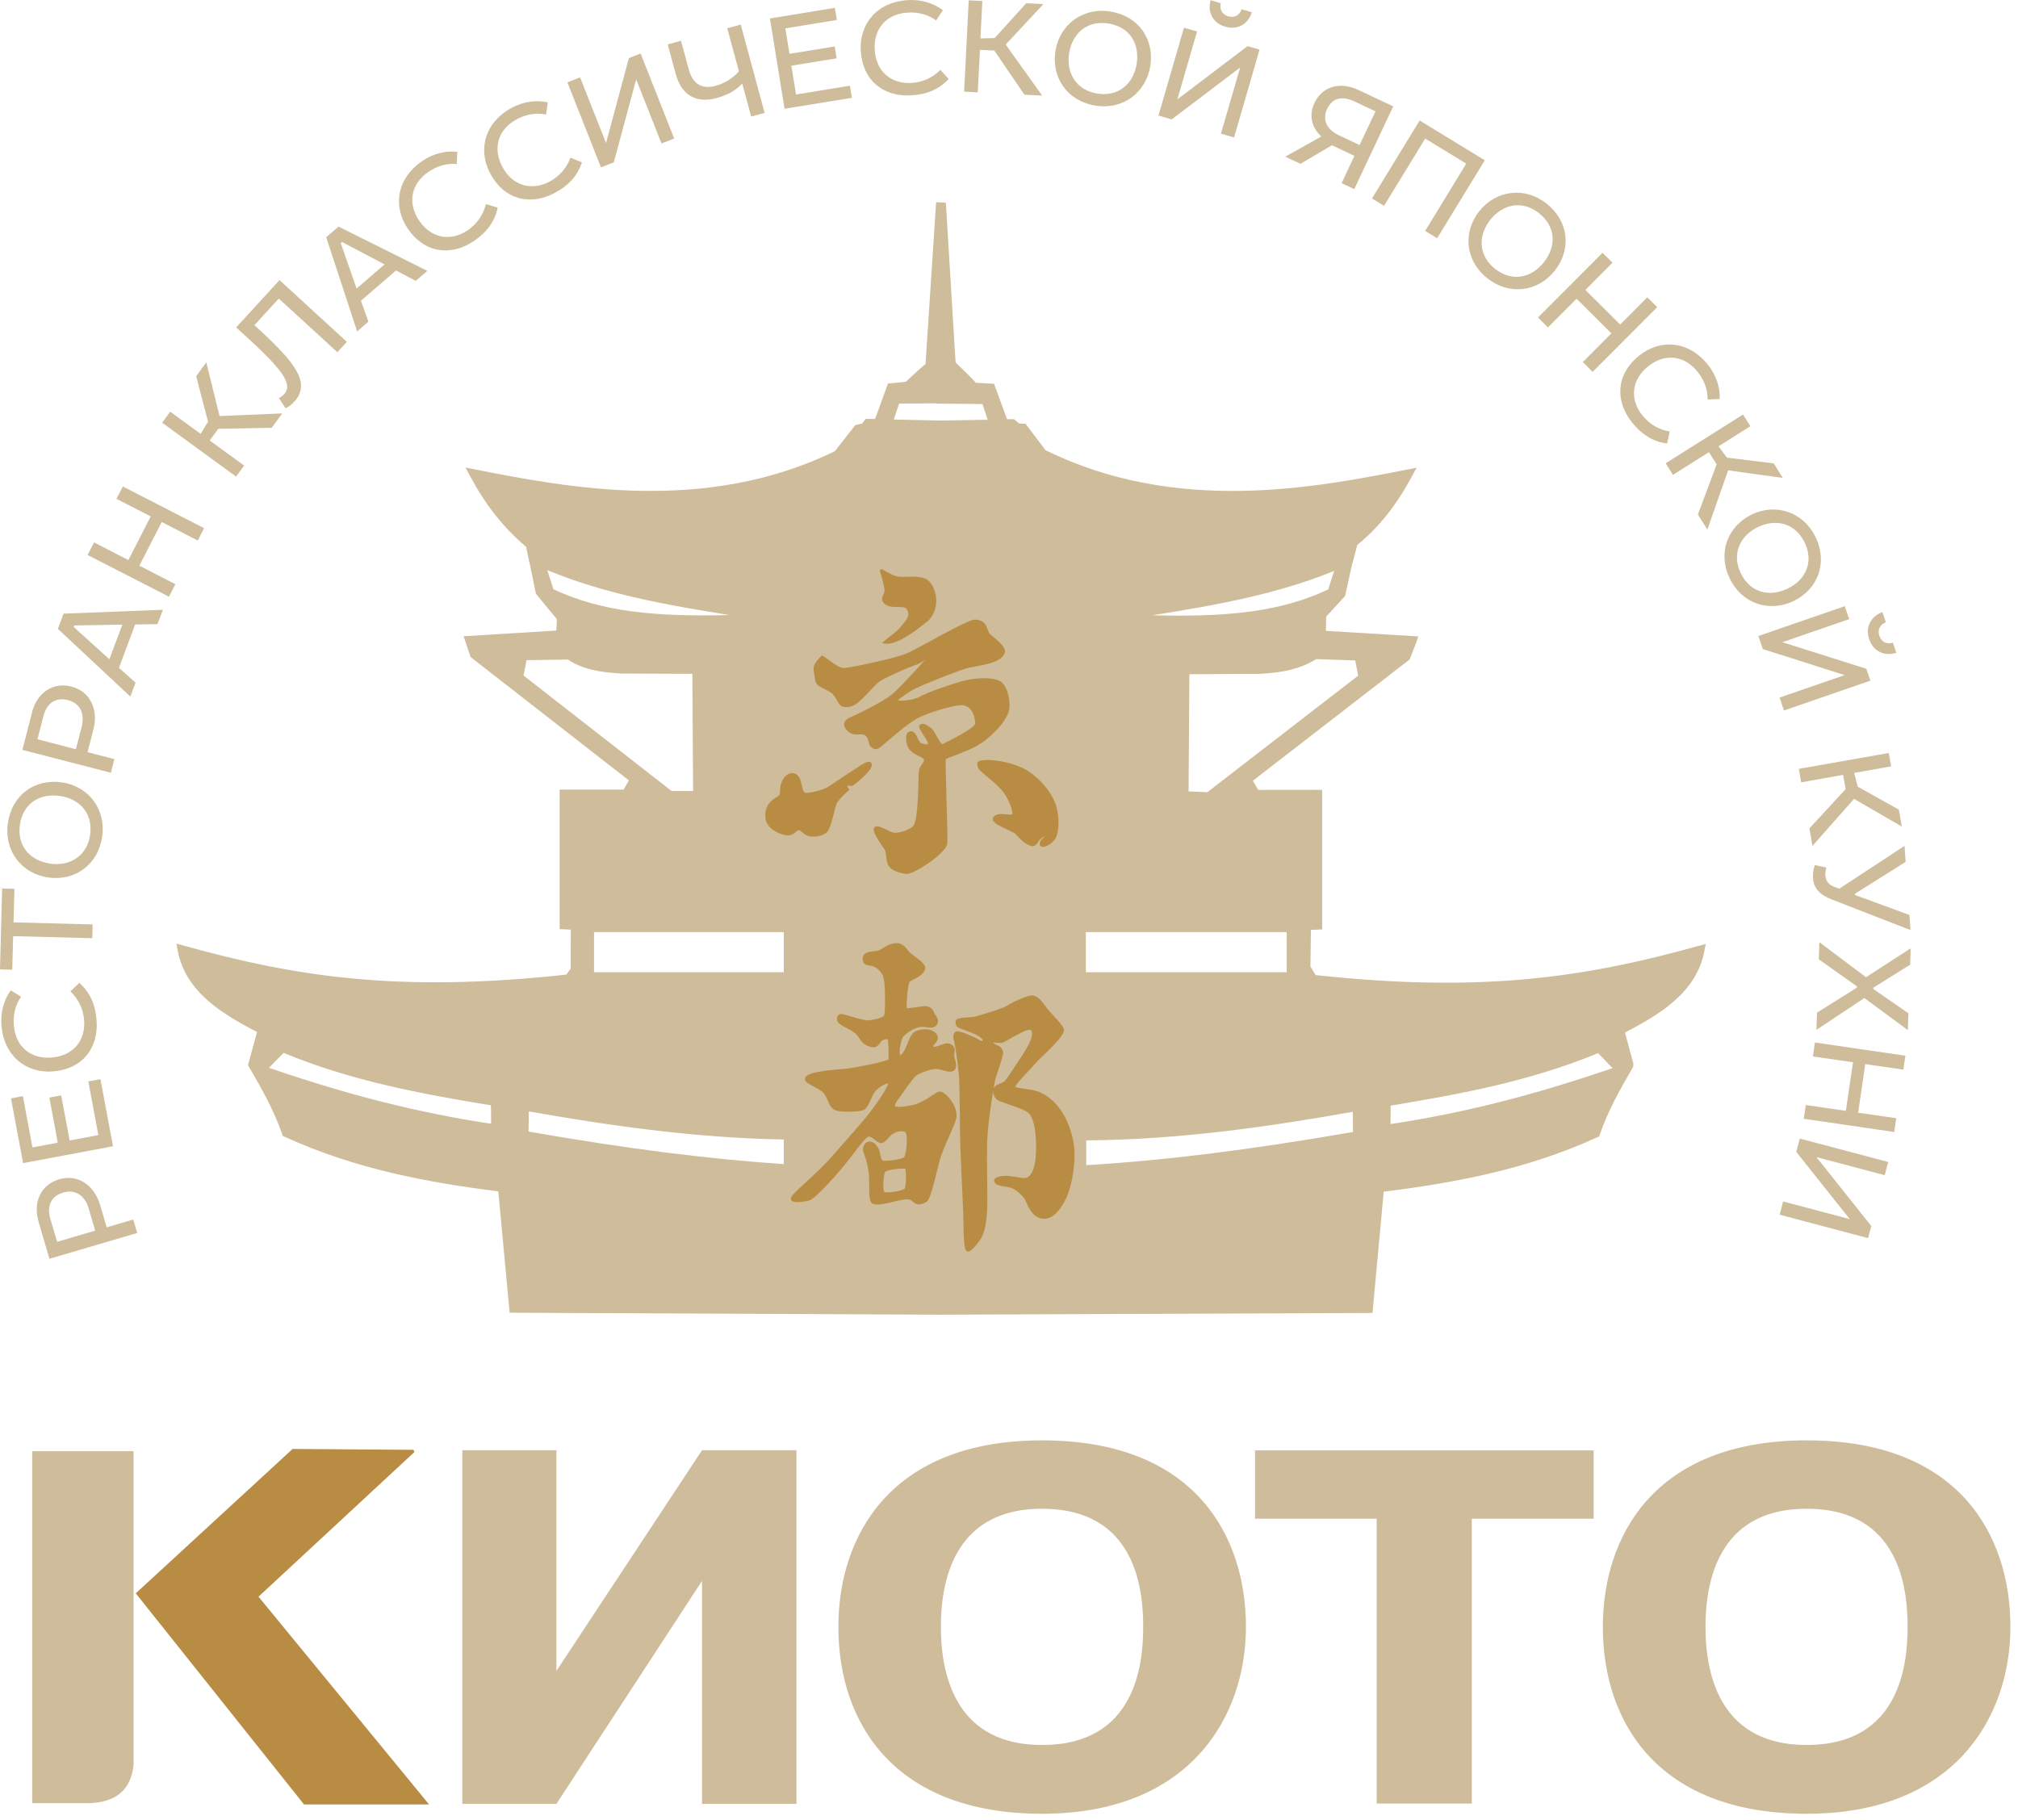 <?xml version="1.0" encoding="UTF-8"?> <svg xmlns="http://www.w3.org/2000/svg" width="255" height="230" viewBox="0 0 255 230" fill="none"><g clip-path="url(#clip0_2323_1521)"><path fill-rule="evenodd" clip-rule="evenodd" d="M17.38 201.381L37.04 183.281L52.25 183.391L32.44 201.771L53.87 227.881H38.5L17.38 201.381Z" fill="#B98C43" stroke="#B98C43" stroke-width="0.33" stroke-miterlimit="2.41"></path><path fill-rule="evenodd" clip-rule="evenodd" d="M4.07 227.881H11.18C14.68 227.801 16.57 226.171 16.88 223.021V183.401H4.07V227.891V227.881ZM70.31 211.171V183.281H58.42V227.971H70.31L88.71 199.791V227.971H100.64V183.281H88.71L70.31 211.171ZM158.59 191.931H173.96V227.931H185.98V191.931H201.38V183.301H158.59V191.931ZM131.68 182.031C112.35 182.031 105.94 194.311 105.94 205.601C105.94 217.771 113.01 229.221 131.68 229.221C150.35 229.221 157.44 216.971 157.44 205.601C157.44 194.231 151.11 182.031 131.68 182.031ZM131.68 220.531C121.18 220.531 118.89 212.361 118.89 205.591C118.89 198.821 121.18 190.671 131.68 190.671C143.51 190.671 144.46 200.841 144.46 205.591C144.46 210.341 143.51 220.531 131.68 220.531ZM228.3 182.031C208.9 182.031 202.54 194.311 202.54 205.601C202.54 217.771 209.6 229.221 228.3 229.221C247 229.221 254.04 216.971 254.04 205.601C254.04 194.231 247.74 182.031 228.3 182.031ZM228.3 220.531C217.79 220.531 215.51 212.361 215.51 205.591C215.51 198.821 217.79 190.671 228.3 190.671C240.1 190.671 241.05 200.841 241.05 205.591C241.05 210.341 240.09 220.531 228.3 220.531Z" fill="#CEBC9A"></path><path d="M214.64 119.539C200.4 123.509 187.31 125.519 166.25 123.229C166.06 122.899 165.59 122.169 165.59 122.169C165.59 122.169 165.63 118.389 165.65 117.519C166.07 117.509 167.07 117.459 167.07 117.459V99.819C167.07 99.819 159.58 99.829 158.99 99.829C158.82 99.549 158.55 99.079 158.32 98.679C158.57 98.479 158.83 98.269 158.83 98.269L178.13 83.339L178.98 81.129L179.22 80.429C179.22 80.429 168.52 79.779 167.54 79.729C167.56 79.089 167.58 77.929 167.58 77.929L169.97 75.319C169.97 75.319 170.84 71.399 170.89 71.149C170.92 71.099 170.94 71.039 170.94 71.039L171.51 68.859C174.22 66.689 176.41 63.909 178.44 60.159L179.01 59.109L177.84 59.339C166.23 61.619 148.68 65.069 132.11 56.889L129.59 53.559C129.59 53.559 128.97 53.529 128.77 53.519C128.52 53.299 128.14 52.979 128.14 52.979H127.25L125.61 48.499L123.28 48.379C123.44 48.379 120.75 45.809 120.75 45.809L119.52 25.619H119.41V25.599L118.29 25.559C118.29 25.559 116.95 46.019 116.95 46.049C116.91 45.919 114.47 48.249 114.47 48.249L112.58 48.439L112.21 48.459L110.58 52.949L109.4 52.929L109.23 53.149C109.23 53.149 109.06 53.379 108.93 53.539C108.6 53.609 108.08 53.719 108.08 53.719L105.51 57.009C89.13 65.039 71.59 61.599 59.99 59.319L58.82 59.089L59.38 60.139C61.4 63.879 63.59 66.649 66.48 69.109L66.88 71.019C66.88 71.019 66.94 71.229 66.95 71.269C67.05 71.729 67.72 75.039 67.72 75.039L70.37 78.249C70.37 78.249 70.33 79.119 70.3 79.689C69.38 79.739 58.58 80.409 58.58 80.409L59.47 83.039L78.97 98.239C78.97 98.239 79.22 98.439 79.47 98.639C79.23 99.039 78.97 99.489 78.8 99.789H70.72V117.419C70.72 117.419 71.71 117.469 72.13 117.489C72.13 118.359 72.11 122.409 72.11 122.409C72.11 122.409 71.77 122.889 71.57 123.169C50.49 125.469 37.4 123.469 23.16 119.489L22.29 119.249L22.46 120.139C23.49 125.649 28.67 128.399 32.45 130.419C32.45 130.419 32.47 130.429 32.48 130.429C32.28 131.139 31.34 134.609 31.34 134.609L31.58 135.029C33.12 137.699 34.57 140.219 35.66 143.339L35.74 143.559L35.96 143.659C45.09 147.839 54.32 149.459 62.97 150.569C63.05 151.399 64.4 165.899 64.4 165.899L118.89 166.149L173.43 165.929C173.43 165.929 174.78 151.439 174.85 150.609C183.52 149.509 192.76 147.889 201.85 143.719L202.08 143.629L202.15 143.389C203.24 140.259 204.7 137.729 206.24 135.049L206.36 134.849L206.4 134.449C206.4 134.449 205.53 131.199 205.34 130.499L205.36 130.479C209.15 128.469 214.33 125.709 215.37 120.189L215.54 119.299L214.67 119.549L214.64 119.539ZM33.99 134.949C34.65 134.269 35.53 133.359 35.83 133.059C44.24 136.549 53.03 138.219 62.04 139.689C62.04 140.229 62.06 141.269 62.06 142.019C52.9 140.639 44.13 138.429 33.99 134.949ZM171.25 83.459C171.36 83.979 171.54 84.969 171.62 85.389C171.09 85.799 152.56 100.119 152.56 100.119C152.56 100.119 150.94 100.049 150.19 100.019C150.21 99.049 150.28 86.209 150.29 85.209C151.28 85.209 159.25 85.159 159.25 85.159C162.4 84.989 164.44 84.449 166.32 83.299C166.32 83.299 170.49 83.439 171.25 83.459ZM168.59 72.149C168.28 73.099 167.93 74.199 167.83 74.499C161.73 77.359 155.03 77.999 145.59 77.759C153.7 76.479 161.39 75.089 168.59 72.149ZM113.61 51.009C114.1 51.009 116.76 50.979 118.32 50.969V51.009C118.32 51.009 123.46 51.059 124.15 51.059C124.26 51.389 124.56 52.299 124.8 53.049L118.89 53.149L112.94 53.019C113.2 52.279 113.5 51.349 113.61 51.019V51.009ZM69.93 74.469C69.84 74.159 69.46 72.989 69.16 72.049C76.36 75.049 84.06 76.429 92.17 77.729C82.74 77.959 76.03 77.329 69.93 74.469ZM66.16 85.359C66.24 84.939 66.43 83.959 66.53 83.429C67.3 83.429 71.76 83.349 71.76 83.349C73.35 84.429 75.39 84.959 78.5 85.119C78.5 85.119 86.5 85.159 87.49 85.159C87.49 86.169 87.57 98.949 87.58 99.969H84.87C84.87 99.969 66.68 85.779 66.15 85.369L66.16 85.359ZM99.04 147.119C89.53 146.479 79.2 145.179 66.79 143.009C66.79 142.439 66.81 141.199 66.82 140.459C76.33 142.129 87.33 143.799 99.04 144.009V147.109V147.119ZM99.04 122.869H75.06V117.799H99.04V122.869ZM137.21 117.799H162.59V122.869H137.21V117.799ZM137.26 147.249V144.119C149.53 144.029 161.03 142.259 170.94 140.509C170.94 141.249 170.96 142.489 170.97 143.059C157.9 145.329 147.15 146.669 137.26 147.249ZM175.71 142.059C175.71 141.319 175.73 140.269 175.73 139.729C184.75 138.239 193.54 136.579 201.93 133.089C202.23 133.399 203.12 134.299 203.77 134.989C193.64 138.459 184.87 140.679 175.7 142.059H175.71Z" fill="#CEBC9A"></path><path fill-rule="evenodd" clip-rule="evenodd" d="M105.37 87.649C106.15 88.429 105.93 89.449 107.4 89.149C108.61 88.909 110.29 86.389 111.25 85.849C112.21 85.299 114.91 84.099 115.69 83.869C116.48 83.639 118.15 82.249 118.15 82.249C118.15 82.249 114.07 86.859 112.81 87.889C111.54 88.909 108.31 90.469 107.58 90.769C106.85 91.069 106.56 91.549 107.11 92.139C107.94 93.079 108.67 92.389 109.33 92.749C109.98 93.109 109.87 93.949 110.1 94.189C110.35 94.429 110.59 94.729 111.13 94.309C111.67 93.889 114.6 91.249 115.93 90.589C117.25 89.929 120.01 89.059 121.34 88.959C123.01 88.839 123.44 90.769 123.38 91.489C123.31 92.199 119.65 93.949 119.16 94.189C118.69 94.429 118.14 92.629 117.55 92.139C116.95 91.669 116.66 91.549 116.34 91.719C116.04 91.909 117.61 93.699 117.42 94.009C117.24 94.309 116.94 94.309 116.34 94.069C115.75 93.829 115.68 92.269 114.91 92.629C114.5 92.819 114.61 94.189 115.15 94.729C115.87 95.459 116.72 95.459 116.9 95.929C117.06 96.419 116.47 96.649 116.29 97.379C116.18 97.829 116.29 103.739 115.51 104.519C115.05 104.979 113.76 105.479 112.99 105.409C112.39 105.359 111.06 104.389 110.65 104.629C110.22 104.859 111.49 106.669 111.85 107.159C112.21 107.629 112.08 108.479 112.33 109.139C112.57 109.799 113.53 110.159 114.55 110.279C115.31 110.369 119.1 107.949 119.53 106.679C119.66 106.299 119.23 96.119 119.35 95.879C119.47 95.639 121.81 94.979 123.44 94.079C124.71 93.369 126.91 91.369 127.34 89.759C127.56 88.909 127.23 86.449 126.03 86.099C124.58 85.679 122.84 85.919 121.52 86.279C120.49 86.559 117.5 87.539 116.42 88.139C115.34 88.749 113.54 88.799 113.29 88.619C113.06 88.439 114.43 87.539 115.22 87.059C116 86.579 121.41 84.439 122.37 84.229C123.8 83.929 126.33 83.689 126.8 82.489C127.08 81.809 125.36 80.619 124.94 80.209C124.52 79.779 124.71 78.529 123.21 78.469C122.3 78.429 116.01 82.179 114.5 82.789C113.01 83.389 107.37 84.589 106.58 84.589C105.79 84.589 104.19 83.139 103.88 83.029C103.88 83.029 103.23 83.689 103.05 84.109C102.87 84.529 103.05 85.009 103.17 85.909C103.29 86.809 104.62 86.869 105.39 87.649H105.37ZM111.73 76.009C112.51 77.029 114.23 76.119 114.73 76.919C115.33 77.869 114.56 78.539 113.95 79.319C113.43 79.989 112.45 80.569 111.8 81.179C113.35 81.419 116.05 79.259 117.14 78.349C118.21 77.449 118.64 75.169 117.32 73.609C116.6 72.769 114.49 73.129 113.72 73.069C112.94 73.019 112.1 72.479 111.32 72.059C111.32 72.059 111.81 73.549 111.92 74.389C112.04 75.229 111.35 75.499 111.74 76.019L111.73 76.009ZM123.66 96.439C123.66 96.439 123.59 96.829 123.95 97.249C124.32 97.669 126.25 99.079 126.95 100.039C127.63 100.989 128.36 102.739 127.99 103.039C127.63 103.329 126.03 102.659 125.63 103.429C125.33 103.999 128.08 104.899 128.42 105.269C129.02 105.929 129.66 106.589 130.4 106.769C130.68 106.839 130.94 106.559 131.06 106.289C131.18 106.019 132.14 105.239 132.32 105.479C132.5 105.719 131.32 106.289 131.57 106.769C131.68 106.989 132.39 106.829 133.04 106.139C133.65 105.509 133.72 103.709 133.41 102.299C132.89 99.929 130.55 97.889 129.31 97.289C126.98 96.139 123.9 95.999 123.66 96.449V96.439ZM102.1 105.459C102.76 105.689 103.57 105.569 104.23 105.179C104.94 104.759 105.24 101.999 105.66 101.339C106.08 100.679 107.11 99.779 107.11 99.779C107.11 99.779 106.72 99.359 107.01 99.189C107.31 98.999 107.46 99.239 107.71 99.119C107.95 98.999 110.49 96.929 109.93 96.479C109.69 96.299 109 96.739 108.24 97.259C107.46 97.779 105.82 98.839 104.85 99.509C104.11 100.019 102.26 100.449 101.73 100.349C100.98 100.199 101.34 98.249 100.38 97.909C99.71 97.679 99.13 98.309 98.88 99.019C98.63 99.709 98.84 100.349 98.54 100.649C98.18 100.999 96.7 101.439 96.88 103.379C97 104.689 98.84 105.409 99.56 105.409C100.28 105.409 100.52 104.809 100.88 104.759C101.23 104.689 101.52 105.239 102.08 105.459H102.1Z" fill="#B98C43" stroke="#B98C43" stroke-width="0.33" stroke-miterlimit="2.41"></path><path fill-rule="evenodd" clip-rule="evenodd" d="M118.76 138.109C118.45 138.109 117.83 138.659 117.16 139.039C116.64 139.339 116.11 139.639 115.6 139.759C115.05 139.889 113.65 140.189 113.11 139.979C112.57 139.749 113.39 138.819 113.57 138.559C113.83 138.179 115.09 136.359 115.57 135.889C115.99 135.489 117.6 134.929 118.27 134.929C119.06 134.929 119.76 135.449 120.35 135.219C120.93 134.999 120.5 133.889 120.44 133.639C120.35 133.309 120.55 132.669 120.41 132.429C120.28 132.209 119.95 131.869 119.28 132.099C118.6 132.329 118.13 132.599 117.81 132.369C117.49 132.149 118.28 131.709 118.35 131.239C118.41 130.799 117.92 130.429 117.43 130.299C116.86 130.149 115.95 130.299 115.56 130.619C115.19 130.929 114.97 131.609 114.75 132.119C114.55 132.629 114.15 133.559 113.7 133.469C113.24 133.379 113.73 131.259 113.97 130.949C114.33 130.509 115.23 129.869 116.06 129.659C116.85 129.459 117.71 129.949 118.14 129.539C118.74 128.969 118 128.409 117.9 128.079C117.81 127.769 117.5 127.279 116.82 127.319C116.36 127.349 114.58 127.679 114.44 127.549C114.31 127.409 114.53 124.309 114.8 123.989C115.07 123.679 116.79 123.179 116.74 122.279C116.72 121.829 115.55 121.059 115.07 120.689C114.57 120.329 114.23 119.359 113.29 119.359C112.35 119.359 111.75 119.959 111.17 120.239C110.58 120.519 109.12 120.199 109.18 121.199C109.22 121.739 109.42 121.799 110.05 121.889C110.62 121.969 111.22 122.359 111.66 123.119C112.11 123.879 112.03 127.589 111.91 128.279C111.81 128.849 110.23 129.069 109.69 129.119C109.15 129.169 106.71 128.359 106.39 128.319C106.07 128.269 105.83 128.519 105.96 128.979C106.1 129.429 107.63 129.959 108.19 130.479C108.88 131.109 108.94 131.979 110.3 132.189C110.84 132.269 111.11 131.599 111.29 131.419C111.47 131.239 112.1 131.109 112.28 131.159C112.45 131.209 112.48 133.689 112.44 133.959C112.4 134.239 108.51 135.019 107.18 135.199C106.18 135.339 101.84 135.479 101.88 136.399C101.89 136.849 103.61 137.339 104.21 138.049C104.78 138.749 104.84 139.589 105.39 140.039C105.92 140.489 108.58 140.349 109.08 140.129C109.57 139.909 109.98 138.509 110.34 137.979C110.7 137.429 111.78 136.709 112.32 136.759C112.85 136.809 110.88 139.599 110.24 140.449C109.47 141.499 106.62 144.709 105.17 146.349C102.94 148.869 100.01 151.059 100.09 151.509C100.19 151.959 101.55 151.699 102.18 151.569C102.81 151.439 105.3 148.689 106.24 147.559C108.02 145.419 109.19 143.539 109.74 143.489C110.28 143.439 110.68 144.049 111.17 144.269C111.66 144.499 112.24 143.489 112.64 143.219C113.04 142.959 113.77 142.619 114.41 142.889C115.05 143.159 114.66 145.979 114.39 146.339C114.12 146.699 112.03 146.939 111.54 146.849C111.04 146.759 111.18 145.619 110.73 144.999C110.28 144.359 109.74 144.229 109.38 144.719C109.03 145.209 109.34 145.709 109.51 146.249C109.69 146.799 109.94 147.859 109.98 148.709C110.04 149.779 109.9 151.609 110.26 151.919C110.61 152.239 111.87 151.969 112.63 151.769C113.47 151.559 114.32 151.359 114.77 151.419C115.24 151.479 115.34 151.649 115.69 151.919C116.05 152.199 116.57 151.959 116.94 151.789C117.53 151.529 118.22 147.689 118.76 146.039C119.18 144.719 120.67 141.809 120.71 141.099C120.78 139.669 119.34 138.119 118.76 138.119V138.109ZM114.4 150.379C114.06 150.669 111.88 151.049 111.61 150.749C111.34 150.449 111.44 148.469 111.69 148.039C111.94 147.609 114.28 147.429 114.5 147.569C114.7 147.729 114.73 150.069 114.4 150.369V150.379ZM135.48 144.369C134.7 140.229 132.46 138.619 131.18 138.129C130.2 137.749 128.42 137.749 128.15 137.439C127.89 137.129 130.16 134.949 130.71 134.289C131.25 133.629 134.31 131.019 134.28 130.149C134.26 129.709 132.77 128.249 132.49 127.919C132.06 127.449 131.25 125.969 130.41 125.969C129.93 125.969 128.29 126.639 127.45 127.179C126.6 127.719 124.11 128.369 123.37 128.609C122.75 128.809 120.99 128.669 120.91 129.079C120.91 129.079 120.88 129.429 121.05 129.629C121.23 129.849 122.59 130.199 123.28 130.559C123.98 130.909 124.47 131.249 124.29 131.609C124.11 131.979 123.4 131.349 122.79 131.119C122.06 130.829 121.1 130.359 120.82 130.539C120.55 130.719 120.61 131.149 120.73 131.569C120.85 131.989 121.35 135.309 121.38 136.639C121.42 137.969 121.48 142.009 121.48 143.389C121.48 144.769 121.82 151.769 121.88 153.229C121.94 154.319 121.84 157.849 122.28 157.999C122.6 158.119 123.7 156.749 123.99 156.089C124.29 155.439 124.52 154.269 124.58 152.809C124.64 151.329 124.51 146.739 124.56 144.569C124.6 142.489 125.21 138.389 125.59 136.459C125.72 135.809 126.68 133.359 126.59 132.969C126.5 132.579 126.33 132.389 125.88 132.209C125.42 132.029 125.27 131.859 125.4 131.649C125.46 131.539 126.19 131.669 126.5 131.649C126.8 131.609 127.46 131.149 128.27 130.729C129.05 130.309 129.8 129.889 130.26 129.999C130.7 130.119 130.61 130.879 130.41 131.419C130.15 132.159 129.54 133.159 129.06 133.839C128.59 134.509 127.35 136.539 127 136.809C126.64 137.079 125.86 137.199 125.71 137.619C125.56 138.039 125.75 138.699 126.26 138.949C127.04 139.309 129.33 139.929 130.03 140.499C130.71 141.069 131.06 142.639 131.09 144.669C131.13 147.379 130.59 149.119 129.34 149.049C128.95 149.029 127.78 148.759 127.1 148.759C126.61 148.759 125.73 148.909 125.79 149.249C125.88 149.829 127.42 149.739 128.01 150.039C128.62 150.339 129.09 150.799 129.5 151.259C129.92 151.719 130.29 153.899 132 153.859C133.17 153.839 134.06 152.419 134.57 151.369C135.29 149.859 135.9 146.629 135.48 144.369Z" fill="#B98C43" stroke="#B98C43" stroke-width="0.33" stroke-miterlimit="2.41"></path><path d="M4.87 154.372C4.15 151.922 5.17 149.712 7.47 149.042C9.9 148.322 11.93 149.852 12.65 152.282L13.48 155.112L16.84 154.122L17.34 155.822L6.25 159.082L4.86 154.362L4.87 154.372ZM12.03 155.532L11.21 152.732C10.72 151.062 9.5 150.272 7.99 150.712C6.5 151.152 5.87 152.362 6.36 154.032L7.22 156.942L12.04 155.522L12.03 155.532Z" fill="#CEBC9A"></path><path d="M1.38 138.813L2.89 138.533L4.1 145.013L7.3 144.413L6.24 138.713L7.73 138.433L8.8 144.133L12.43 143.453L11.16 136.673L12.69 136.383L14.28 144.863L2.92 146.993L1.39 138.823L1.38 138.813Z" fill="#CEBC9A"></path><path d="M2.66 125.981C1.95 126.991 1.63 128.211 1.75 129.601C1.97 132.251 3.85 133.881 6.55 133.651C9.3 133.421 10.84 131.451 10.63 128.921C10.51 127.461 9.89 126.231 8.9 125.291L10.02 124.211C11.33 125.371 12.04 126.881 12.2 128.881C12.49 132.441 10.42 135.101 6.73 135.401C3.33 135.681 0.5 133.491 0.18 129.571C0.05 127.941 0.49 126.341 1.36 125.161L2.67 125.971L2.66 125.981Z" fill="#CEBC9A"></path><path d="M0.27 112.289L1.82 112.329L1.71 116.569L11.71 116.829L11.66 118.569L1.66 118.309L1.55 122.549L0 122.509L0.27 112.289Z" fill="#CEBC9A"></path><path d="M7.78 98.871C11.06 99.321 13.41 102.121 12.91 105.711C12.41 109.301 9.45 111.361 6.12 110.901C2.81 110.441 0.5 107.601 0.99 104.061C1.49 100.461 4.4 98.401 7.78 98.871ZM6.36 109.151C8.87 109.501 11.03 108.141 11.39 105.491C11.76 102.811 10.09 100.941 7.54 100.591C4.94 100.231 2.87 101.601 2.51 104.261C2.14 106.961 3.85 108.801 6.36 109.141V109.151Z" fill="#CEBC9A"></path><path d="M4.05 90.009C4.69 87.539 6.7 86.169 9.02 86.769C11.47 87.399 12.44 89.749 11.8 92.209L11.06 95.059L14.45 95.939L14.01 97.659L2.83 94.769L4.06 90.009H4.05ZM9.59 94.679L10.32 91.859C10.75 90.169 10.11 88.869 8.59 88.479C7.09 88.089 5.92 88.809 5.49 90.489L4.73 93.429L9.59 94.689V94.679Z" fill="#CEBC9A"></path><path d="M8.04 77.552L20.58 77.062L19.9 78.873L17.08 78.922L15.03 84.403L17.13 86.272L16.47 88.032L7.31 79.472L8.03 77.552H8.04ZM13.82 83.323L15.46 78.942L9.38 79.043L9.31 79.233L13.82 83.312V83.323Z" fill="#CEBC9A"></path><path d="M11.9 68.561L16.22 70.781L19.05 65.26L14.72 63.041L15.52 61.48L25.79 66.751L24.99 68.311L20.44 65.971L17.61 71.49L22.16 73.831L21.35 75.41L11.07 70.141L11.88 68.561H11.9Z" fill="#CEBC9A"></path><path d="M21.52 52.039L25.35 54.829L26.29 53.299L24.79 47.549L26.07 45.789L27.74 52.579L35.66 52.249L34.34 54.059L27.58 54.189L26.5 55.669L30.85 58.839L29.83 60.229L20.49 53.419L21.51 52.029L21.52 52.039Z" fill="#CEBC9A"></path><path d="M35.31 35.391L43.83 43.201L42.63 44.511L35.23 37.731L32.15 41.091C35.18 43.861 37.61 46.261 37.99 48.221C38.15 49.121 37.92 49.961 37.22 50.721C36.86 51.111 36.54 51.381 36.09 51.601L35.25 50.321C35.5 50.171 35.74 49.991 35.9 49.821C36.25 49.441 36.39 49.011 36.21 48.381C35.8 47.021 34.01 45.191 31.19 42.611L29.84 41.381L35.3 35.421L35.31 35.391Z" fill="#CEBC9A"></path><path d="M42.77 28.633L54 34.233L52.54 35.493L50.04 34.183L45.61 38.003L46.55 40.653L45.13 41.883L41.22 29.983L42.77 28.643V28.633ZM45.06 36.463L48.6 33.413L43.22 30.583L43.06 30.723L45.06 36.473V36.463Z" fill="#CEBC9A"></path><path d="M57.73 20.73C56.5 20.61 55.29 20.94 54.13 21.73C51.94 23.23 51.45 25.67 52.98 27.9C54.53 30.18 57.01 30.53 59.1 29.1C60.31 28.27 61.07 27.13 61.4 25.8L62.89 26.24C62.53 27.95 61.57 29.31 59.91 30.44C56.96 32.45 53.63 31.97 51.54 28.91C49.62 26.09 50.12 22.55 53.37 20.34C54.72 19.42 56.32 19.01 57.78 19.19L57.72 20.73H57.73Z" fill="#CEBC9A"></path><path d="M68.99 14.472C67.78 14.222 66.53 14.412 65.3 15.072C62.96 16.322 62.21 18.692 63.48 21.082C64.78 23.522 67.2 24.142 69.44 22.952C70.73 22.262 71.62 21.202 72.09 19.922L73.53 20.522C72.99 22.182 71.88 23.432 70.11 24.372C66.96 26.052 63.7 25.212 61.95 21.932C60.35 18.922 61.24 15.452 64.71 13.602C66.16 12.832 67.79 12.602 69.22 12.942L69 14.472H68.99Z" fill="#CEBC9A"></path><path d="M73.3 9.772L76.58 18.082L79.47 7.342L80.95 6.762L85.19 17.502L83.59 18.132L80.39 10.032L77.56 20.512L75.94 21.152L71.7 10.412L73.3 9.782V9.772Z" fill="#CEBC9A"></path><path d="M86.05 5.149L87.03 8.759C87.51 10.539 88.62 11.329 90.4 10.849C91.63 10.519 92.67 9.839 93.37 9.009L91.9 3.569L93.6 3.109L96.62 14.269L94.92 14.729L93.79 10.549C93.04 11.399 91.92 12.019 90.57 12.389C88.02 13.079 86.13 12.089 85.39 9.359L84.38 5.609L86.06 5.149H86.05Z" fill="#CEBC9A"></path><path d="M105.5 1.002L105.75 2.522L99.24 3.582L99.76 6.802L105.48 5.872L105.72 7.372L100 8.302L100.59 11.942L107.4 10.832L107.65 12.362L99.14 13.742L97.29 2.332L105.5 0.992V1.002Z" fill="#CEBC9A"></path><path d="M118.3 2.591C117.31 1.851 116.09 1.511 114.7 1.591C112.05 1.741 110.37 3.591 110.53 6.291C110.69 9.051 112.63 10.631 115.16 10.481C116.62 10.401 117.87 9.801 118.83 8.831L119.88 9.981C118.69 11.261 117.16 11.941 115.16 12.051C111.59 12.261 108.98 10.131 108.77 6.421C108.57 3.011 110.83 0.231 114.76 0.011C116.4 -0.079 117.98 0.391 119.14 1.291L118.3 2.581V2.591Z" fill="#CEBC9A"></path><path d="M124.13 0.129L123.89 4.859L125.69 4.809L129.68 0.409L131.85 0.519L127.08 5.629L131.69 12.079L129.45 11.969L125.65 6.389L123.83 6.299L123.55 11.669L121.83 11.579L122.41 0.039L124.13 0.129Z" fill="#CEBC9A"></path><path d="M145.35 8.38C144.81 11.65 141.96 13.92 138.39 13.34C134.82 12.75 132.83 9.74 133.37 6.42C133.91 3.12 136.81 0.89 140.33 1.46C143.92 2.05 145.9 5.01 145.35 8.38ZM135.1 6.7C134.69 9.2 135.99 11.39 138.63 11.82C141.3 12.26 143.21 10.63 143.63 8.1C144.05 5.51 142.74 3.41 140.08 2.97C137.39 2.53 135.51 4.2 135.1 6.7Z" fill="#CEBC9A"></path><path d="M151.26 3.981L148.77 12.561L157.64 5.831L159.16 6.271L155.94 17.371L154.28 16.891L156.71 8.531L148.06 15.091L146.39 14.601L149.61 3.501L151.27 3.981H151.26ZM154.26 0.411C154.07 1.241 154.47 1.851 155.2 2.061C155.93 2.271 156.6 2.001 156.9 1.171L158.19 1.551C157.72 3.051 156.38 3.831 154.82 3.371C153.26 2.921 152.57 1.551 152.97 0.031L154.26 0.411Z" fill="#CEBC9A"></path><path d="M171.12 23.899L169.53 23.149L171.15 19.7L168.31 18.36L164.33 20.7L162.41 19.799L166.96 17.25C165.7 16.079 165.39 14.509 166.1 13.009C167.08 10.93 169.32 10.27 171.63 11.36L176.05 13.44L171.13 23.899H171.12ZM171.09 12.79C169.62 12.1 168.36 12.36 167.7 13.77C167.06 15.13 167.67 16.39 169.15 17.079L171.8 18.329L173.81 14.069L171.09 12.79Z" fill="#CEBC9A"></path><path d="M187.62 20.261L181.6 30.11L180.09 29.18L185.28 20.68L180.09 17.511L174.89 26.011L173.37 25.081L179.39 15.23L187.61 20.25L187.62 20.261Z" fill="#CEBC9A"></path><path d="M196.44 34.233C194.38 36.823 190.78 37.413 187.94 35.163C185.1 32.913 184.85 29.303 186.94 26.673C189.03 24.053 192.65 23.523 195.44 25.743C198.29 28.013 198.57 31.563 196.44 34.233ZM188.32 27.773C186.74 29.753 186.81 32.303 188.9 33.963C191.02 35.653 193.48 35.163 195.08 33.153C196.71 31.103 196.59 28.623 194.49 26.953C192.36 25.253 189.9 25.793 188.32 27.773Z" fill="#CEBC9A"></path><path d="M203.76 33.199L200.33 36.639L204.73 41.019L208.16 37.579L209.41 38.819L201.25 46.999L200.01 45.759L203.62 42.129L199.22 37.749L195.6 41.379L194.34 40.129L202.5 31.949L203.76 33.199Z" fill="#CEBC9A"></path><path d="M215.77 50.502C215.8 49.262 215.38 48.072 214.51 46.982C212.85 44.902 210.38 44.602 208.27 46.292C206.11 48.012 205.94 50.512 207.53 52.492C208.45 53.642 209.65 54.312 210.99 54.532L210.66 56.052C208.93 55.822 207.49 54.962 206.24 53.402C204.01 50.612 204.24 47.252 207.14 44.932C209.81 42.802 213.38 43.042 215.83 46.112C216.85 47.392 217.37 48.962 217.31 50.422L215.77 50.482V50.502Z" fill="#CEBC9A"></path><path d="M221.17 53.871L217.16 56.401L218.23 57.841L224.13 58.561L225.29 60.401L218.37 59.441L215.75 66.921L214.55 65.021L216.92 58.691L215.95 57.141L211.4 60.011L210.48 58.551L220.25 52.391L221.17 53.851V53.871Z" fill="#CEBC9A"></path><path d="M226.65 75.95C223.67 77.4 220.16 76.38 218.58 73.12C217 69.86 218.32 66.5 221.34 65.03C224.35 63.57 227.85 64.65 229.41 67.86C231 71.13 229.72 74.46 226.65 75.95ZM222.12 66.61C219.84 67.72 218.8 70.04 219.97 72.45C221.15 74.89 223.58 75.51 225.89 74.39C228.25 73.24 229.21 70.96 228.03 68.54C226.84 66.09 224.39 65.51 222.11 66.62L222.12 66.61Z" fill="#CEBC9A"></path><path d="M233.66 78.249L225.22 81.159L235.83 84.519L236.35 86.019L225.43 89.789L224.87 88.159L233.1 85.319L222.76 82.029L222.19 80.379L233.11 76.609L233.67 78.239L233.66 78.249ZM238.29 78.639C237.51 78.959 237.23 79.639 237.48 80.359C237.73 81.079 238.34 81.469 239.19 81.229L239.63 82.499C238.13 82.979 236.73 82.329 236.2 80.799C235.67 79.269 236.39 77.909 237.86 77.359L238.3 78.629L238.29 78.639Z" fill="#CEBC9A"></path><path d="M238.97 96.85L234.3 97.68L234.75 99.42L239.94 102.32L240.32 104.46L234.28 100.96L229.03 106.9L228.64 104.69L233.22 99.73L232.9 97.93L227.6 98.87L227.3 97.17L238.67 95.16L238.97 96.86V96.85Z" fill="#CEBC9A"></path><path d="M240.8 108.922L234.41 112.942V113.112L241.28 115.632L241.42 117.542L231.46 113.672C229.89 113.062 229.2 112.222 229.11 111.072C229.06 110.432 229.13 109.892 229.33 109.332L230.79 109.642C230.69 109.942 230.63 110.342 230.66 110.672C230.7 111.292 231.07 111.802 231.74 112.062L232.42 112.312L240.66 106.902L240.8 108.932V108.922Z" fill="#CEBC9A"></path><path d="M241.36 121.92L236.72 124.82V124.99L241.15 128.06L241.08 130.18L235.58 126.13L229.53 130.15L229.6 127.98L234.64 124.82V124.65L229.83 121.24L229.9 119.07L235.79 123.5L241.44 119.85L241.37 121.93L241.36 121.92Z" fill="#CEBC9A"></path><path d="M240.51 135.18L235.7 134.48L234.8 140.62L239.61 141.32L239.36 143.06L227.93 141.39L228.18 139.65L233.25 140.39L234.15 134.25L229.08 133.51L229.34 131.75L240.77 133.42L240.51 135.18Z" fill="#CEBC9A"></path><path d="M238.16 148.521L229.52 146.231L236.46 154.941L236.05 156.471L224.88 153.511L225.32 151.841L233.74 154.071L226.98 145.571L227.43 143.891L238.6 146.851L238.16 148.521Z" fill="#CEBC9A"></path></g><defs><clipPath id="clip0_2323_1521"><rect width="254.04" height="229.21" fill="white"></rect></clipPath></defs></svg> 
